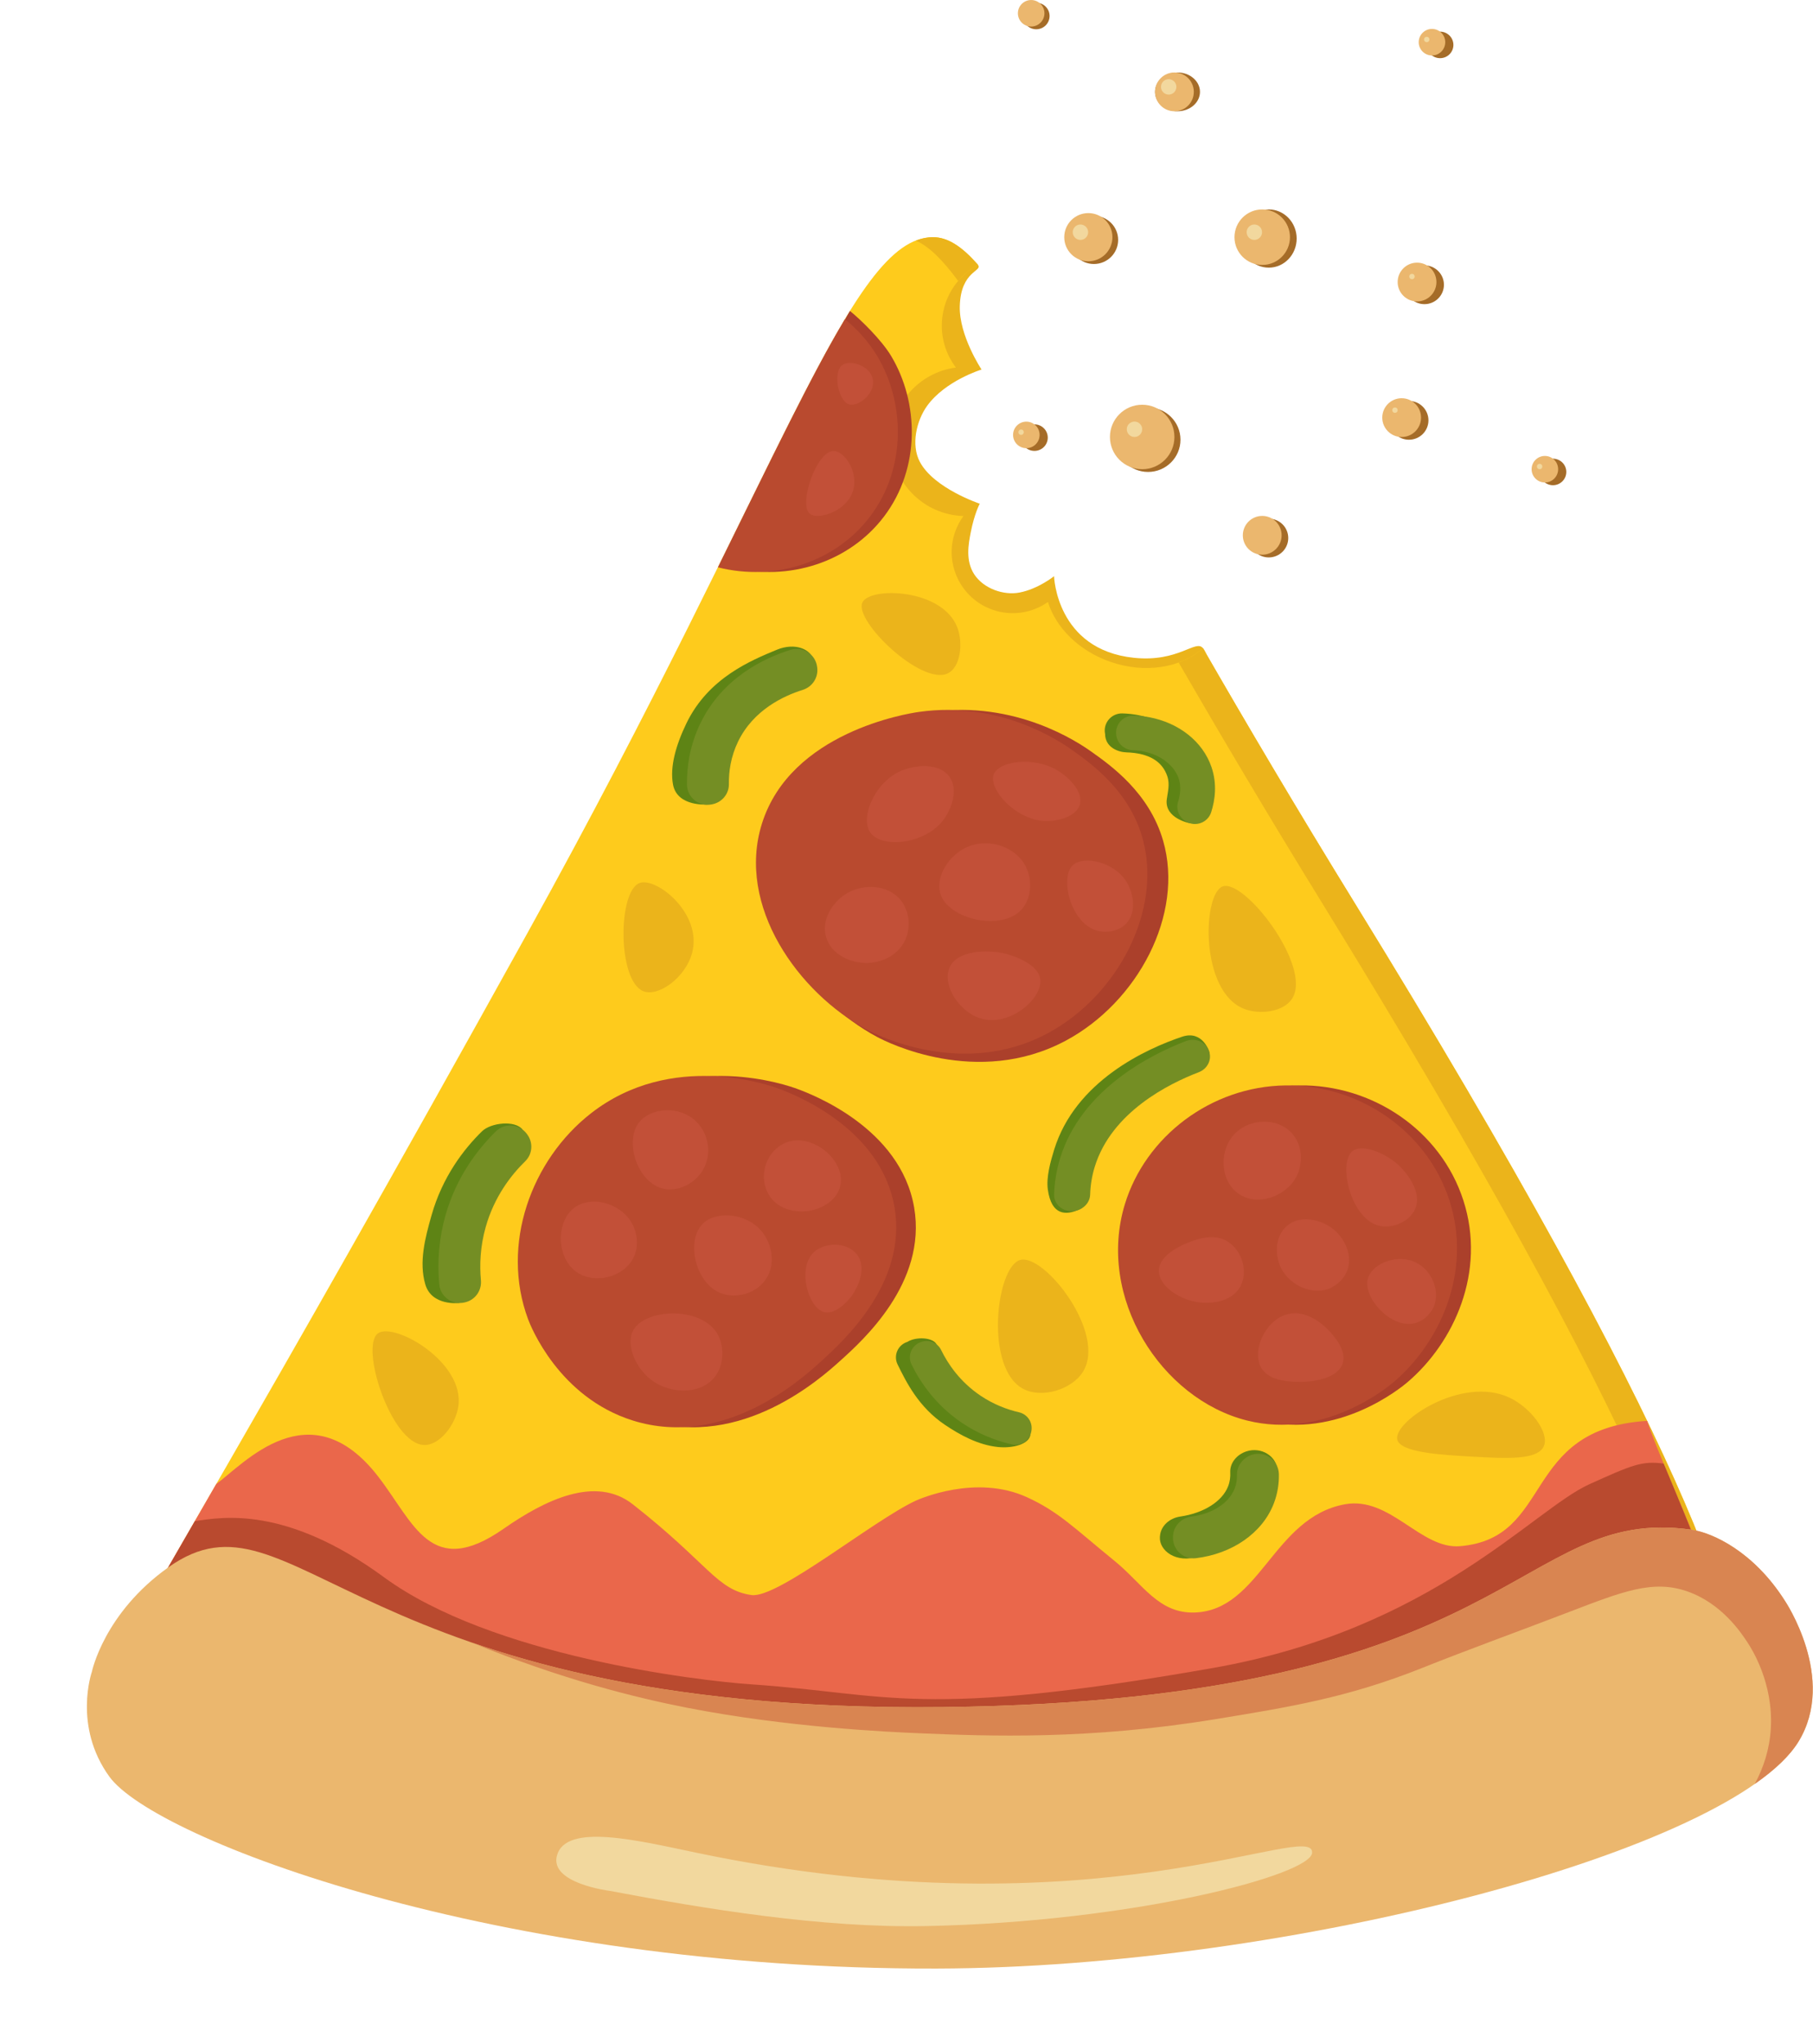 <?xml version="1.0" encoding="UTF-8"?><svg xmlns="http://www.w3.org/2000/svg" xmlns:xlink="http://www.w3.org/1999/xlink" height="508.0" preserveAspectRatio="xMidYMid meet" version="1.0" viewBox="-21.6 0.0 450.7 508.0" width="450.7" zoomAndPan="magnify"><defs><clipPath id="a"><path d="M 0 379 L 429.039 379 L 429.039 489.281 L 0 489.281 Z M 0 379"/></clipPath><clipPath id="b"><path d="M 95 379 L 429.039 379 L 429.039 444 L 95 444 Z M 95 379"/></clipPath></defs><g><g><path d="M 271.859 109.285 C 271.859 113.711 268.25 117.301 263.801 117.301 C 259.352 117.301 255.742 113.711 255.742 109.285 C 255.742 104.859 259.352 101.27 263.801 101.27 C 268.25 101.27 271.859 104.859 271.859 109.285" fill="#a56c28"/></g><g><path d="M 256.363 59.629 C 256.363 62.938 253.664 65.617 250.34 65.617 C 247.016 65.617 244.316 62.938 244.316 59.629 C 244.316 56.32 247.016 53.641 250.34 53.641 C 253.664 53.641 256.363 56.32 256.363 59.629" fill="#a56c28"/></g><g><path d="M 300.742 59.289 C 300.742 63.289 297.637 66.527 293.805 66.527 C 289.973 66.527 286.867 63.289 286.867 59.289 C 286.867 55.293 289.973 52.055 293.805 52.055 C 297.637 52.055 300.742 55.293 300.742 59.289" fill="#a56c28"/></g><g><path d="M 333.504 104.473 C 333.504 107.137 331.332 109.293 328.656 109.293 C 325.98 109.293 323.809 107.137 323.809 104.473 C 323.809 101.812 325.98 99.652 328.656 99.652 C 331.332 99.652 333.504 101.812 333.504 104.473" fill="#a56c28"/></g><g><path d="M 276.707 22.836 C 276.707 25.496 274.207 27.656 271.121 27.656 C 268.035 27.656 265.535 25.496 265.535 22.836 C 265.535 20.172 268.035 18.012 271.121 18.012 C 274.207 18.012 276.707 20.172 276.707 22.836" fill="#a56c28"/></g><g><path d="M 298.652 133.727 C 298.652 136.391 296.48 138.547 293.805 138.547 C 291.129 138.547 288.957 136.391 288.957 133.727 C 288.957 131.066 291.129 128.906 293.805 128.906 C 296.48 128.906 298.652 131.066 298.652 133.727" fill="#a56c28"/></g><g><path d="M 337.352 70.777 C 337.352 73.441 335.18 75.598 332.504 75.598 C 329.828 75.598 327.656 73.441 327.656 70.777 C 327.656 68.113 329.828 65.957 332.504 65.957 C 335.18 65.957 337.352 68.113 337.352 70.777" fill="#a56c28"/></g><g><path d="M 221.496 65.809 C 222.809 67.461 217.25 67.191 216.996 76.074 C 216.789 83.41 222.406 91.848 222.406 91.848 C 222.406 91.848 213.438 94.578 208.887 100.859 C 206.246 104.508 204.801 110.559 207.086 114.828 C 210.602 121.402 221.953 125.191 221.953 125.191 C 221.953 125.191 220.613 127.691 219.703 132.402 C 219.172 135.148 218.355 139.344 220.602 142.766 C 222.93 146.309 227.895 148.039 231.867 147.27 C 236.516 146.375 240.43 143.215 240.43 143.215 C 240.43 143.215 240.969 161.453 260.258 163.492 C 271.406 164.672 275.629 158.824 277.453 161.109 C 278.969 163.008 280.691 168.801 271.07 173.406 C 257.602 179.855 239.199 175.113 236.375 167.098 C 235.164 163.668 237.203 160.762 235.023 158.535 C 232.719 156.184 229.125 158.098 221.953 157.637 C 216.859 157.309 210.973 156.93 208.438 153.578 C 204.145 147.906 214.16 139.926 210.691 131.051 C 207.574 123.082 197.5 124.387 193.566 114.379 C 192.938 112.773 191.273 108.547 192.664 104.012 C 195.359 95.227 206.547 95.008 207.984 86.891 C 208.586 83.508 206.785 82.742 207.535 77.426 C 207.762 75.812 208.387 71.723 211.141 67.965 C 215.508 62 220.316 64.324 221.496 65.809" fill="#ebb41b"/></g><g><path d="M 315.305 224.664 C 300.461 200.566 288.012 179.461 277.453 161.109 C 272.035 165.969 263.047 167.531 254.309 164.449 C 246.508 161.699 240.867 155.938 238.914 149.625 C 235.031 152.355 229.934 153.238 225.117 151.539 C 217.207 148.75 213.055 140.078 215.844 132.172 C 216.352 130.734 217.055 129.422 217.906 128.254 C 207.922 127.965 199.91 119.785 199.91 109.727 C 199.91 100.309 206.938 92.535 216.035 91.352 C 213.836 88.457 212.527 84.848 212.527 80.934 C 212.527 74.41 216.152 68.734 221.496 65.809 C 217.434 61.141 213.922 58.953 210.324 58.953 C 189.504 58.953 173.168 117.039 109.684 231.602 C 40.168 357.055 13.383 399.914 10.777 406.855 C -21.637 493.297 388.234 507.988 409.926 422.961 C 413.828 407.652 396.996 357.293 315.305 224.664" fill="#fecb1c"/></g><g><path d="M 157.691 455.168 C 157.605 456.129 157.512 457.082 157.418 458.012 C 161.836 455.426 160.32 455.031 157.691 455.168" fill="#38aac4"/></g><g><path d="M 216.59 69.824 C 217.961 68.203 219.621 66.836 221.496 65.809 C 217.434 61.141 213.922 58.953 210.324 58.953 C 208.895 58.953 207.48 59.254 206.074 59.805 C 209.312 61.234 212.672 64.512 216.59 69.824" fill="#ebb41b"/></g><g><path d="M 315.305 224.664 C 300.461 200.566 288.012 179.461 277.453 161.109 C 275.75 162.637 273.695 163.84 271.406 164.672 C 281.516 182.176 293.312 202.109 307.203 224.664 C 388.898 357.293 405.73 407.652 401.824 422.961 C 392.086 461.141 304.086 479.207 213 479.711 C 306.902 480.266 399.898 462.27 409.926 422.961 C 413.828 407.652 396.996 357.293 315.305 224.664" fill="#ebb41b"/></g><g><path d="M 291.879 353.066 C 311.008 357.859 326.738 344.867 328.316 343.523 C 339.891 333.648 347.887 316.09 342.199 298.406 C 336.539 280.805 319.395 269.531 301.422 269.777 C 282.859 270.031 266.637 282.52 261.512 299.277 C 254.414 322.473 270.473 347.703 291.879 353.066" fill="#ab402b"/></g><g><path d="M 288.406 353.066 C 307.535 357.859 323.27 344.867 324.848 343.523 C 336.422 333.648 344.414 316.09 338.73 298.406 C 333.066 280.805 315.926 269.531 297.953 269.777 C 279.391 270.031 263.168 282.52 258.043 299.277 C 250.945 322.473 267.004 347.703 288.406 353.066" fill="#b94a2f"/></g><g><path d="M 139.613 353.066 C 162.797 360.227 182.57 342.449 187.164 338.316 C 192.938 333.125 208.844 318.824 205.656 300.145 C 202.258 280.215 179.961 271.898 176.598 270.645 C 174.246 269.77 149.48 261.012 129.043 276.719 C 114 288.281 106.176 309.355 113.191 327.906 C 113.781 329.461 120.859 347.273 139.613 353.066" fill="#ab402b"/></g><g><path d="M 135.711 353.066 C 158.555 360.227 178.035 342.449 182.562 338.316 C 188.25 333.125 203.922 318.824 200.781 300.145 C 197.434 280.215 175.465 271.898 172.152 270.645 C 169.836 269.77 145.438 261.012 125.301 276.719 C 110.48 288.281 102.77 309.355 109.684 327.906 C 110.262 329.461 117.238 347.273 135.711 353.066" fill="#b94a2f"/></g><g><path d="M 196.559 257.793 C 198.641 258.902 221.234 270.445 243.281 258.684 C 261.215 249.113 272.852 227.285 267.539 208.938 C 264.086 196.996 254.535 190.238 249.57 186.73 C 246.438 184.512 230.895 174.023 210.035 176.957 C 207.062 177.375 177.012 182.055 169.602 205.383 C 162.938 226.363 179.02 248.461 196.559 257.793" fill="#ab402b"/></g><g><path d="M 193.84 255.895 C 195.852 256.977 217.668 268.254 238.953 256.766 C 256.273 247.418 267.508 226.102 262.383 208.18 C 259.047 196.516 249.82 189.914 245.027 186.488 C 242.004 184.324 226.996 174.078 206.855 176.945 C 203.984 177.352 174.969 181.926 167.812 204.707 C 161.379 225.199 176.906 246.781 193.84 255.895" fill="#b94a2f"/></g><g><path d="M 198.18 128.359 C 207.297 116.305 206.832 99.953 199.914 88.449 C 197.543 84.508 192.438 79.5 189.688 77.285 C 181.453 90.984 173.855 113.613 160.328 141.004 C 174.551 144.613 189.613 139.684 198.18 128.359" fill="#ab402b"/></g><g><path d="M 409.926 422.961 C 415.145 412.863 391.934 365.996 387.863 353.148 C 356.391 355.121 364.824 382.344 341.332 384.301 C 331.566 385.113 324.008 371.809 312.699 373.891 C 294.91 377.16 291.672 400.242 275.395 400.785 C 266.379 401.082 262.473 393.664 255.508 387.992 C 245.398 379.758 241.629 375.773 233.75 372.152 C 220.977 366.281 206.73 372.676 205.988 373.02 C 195.367 377.969 171.711 397.371 165.211 396.445 C 156.602 395.219 154.57 388.684 135.711 373.891 C 126.465 366.633 113.855 372.816 103.609 379.961 C 85.457 392.621 81.398 378.59 72.379 366.949 C 55.383 345.02 38.902 363.977 32.152 368.852 C 13.012 402.152 12.211 403.039 10.777 406.855 C -21.637 493.297 369.645 500.918 409.926 422.961" fill="#ea674b"/></g><g><path d="M 373.496 368.906 C 359.418 375.266 334.57 404.984 279.797 414.598 C 206.918 427.391 199.312 420.961 165.277 418.648 C 151.398 417.703 100.496 411.531 73.891 392.039 C 49.395 374.098 33.547 377.09 26.84 378.078 C 12.848 402.348 12.062 403.43 10.777 406.855 C -21.637 493.297 369.645 500.918 409.926 422.961 C 413.645 415.766 399.914 382.695 391.973 363.773 C 386.566 363.027 383.988 364.168 373.496 368.906" fill="#b94a2f"/></g><g><path d="M 232.883 345.258 C 237.496 347.594 244.879 345.375 247.633 340.922 C 253.555 331.336 237.984 311.504 232.016 313.156 C 225.98 314.828 223.078 340.289 232.883 345.258" fill="#ebb41b"/></g><g><path d="M 138.316 246.352 C 142.066 247.855 148.844 242.961 150.461 236.809 C 153.027 227.062 141.641 217.996 137.445 219.457 C 131.953 221.371 131.871 243.77 138.316 246.352" fill="#ebb41b"/></g><g><path d="M 83.656 359.141 C 87.602 359.406 91.645 354.176 92.332 349.598 C 93.996 338.5 76.367 328.551 72.379 331.379 C 67.809 334.613 75.512 358.59 83.656 359.141" fill="#ebb41b"/></g><g><path d="M 213.977 167.383 C 217.141 165.906 217.906 159.938 216.375 155.938 C 212.664 146.246 194.582 145.77 192.773 149.77 C 190.703 154.352 207.441 170.434 213.977 167.383" fill="#ebb41b"/></g><g><path d="M 344.82 362.062 C 352.812 362.504 360.652 362.938 362.176 359.461 C 363.633 356.121 358.992 349.832 353.496 347.312 C 341.746 341.926 324.895 353.227 325.734 357.727 C 326.352 361.043 336.766 361.617 344.82 362.062" fill="#ebb41b"/></g><g><path d="M 287.539 250.691 C 291.523 252.312 297.59 251.543 299.688 248.09 C 304.543 240.086 287.727 218.316 282.336 220.324 C 277.367 222.176 276.625 246.238 287.539 250.691" fill="#ebb41b"/></g><g clip-path="url(#a)"><path d="M 425.488 432.887 C 409.004 459.781 299.355 489.078 211.191 489.277 C 101.875 489.527 16.852 457.18 5.574 441.562 C -3.5 428.996 1.234 415.531 1.234 415.531 C 1.234 415.531 4.223 400.906 20.324 389.504 C 51.645 367.328 65.438 425.945 212.93 424.289 C 356.082 422.688 354.988 374.109 398.82 380.188 C 404.121 380.922 414.344 385.637 422.086 397.824 C 422.086 397.824 435.129 417.152 425.488 432.887" fill="#ebb76e"/></g><g clip-path="url(#b)"><path d="M 206.922 430.793 C 224.453 431.539 248.949 432.445 280.379 427.324 C 298.93 424.297 313.477 421.93 331.855 414.598 C 343.926 409.785 356.16 405.375 368.293 400.719 C 381.898 395.492 389.332 392.59 397.789 395.512 C 406.41 398.488 411.246 405.832 412.828 408.234 C 413.891 409.852 419.285 418.336 418.613 429.637 C 418.301 434.895 416.742 439.477 414.617 443.398 C 419.637 439.898 423.352 436.371 425.488 432.887 C 435.129 417.152 422.086 397.824 422.086 397.824 C 414.344 385.637 404.121 380.922 398.82 380.188 C 354.988 374.109 356.082 422.688 212.93 424.289 C 157.766 424.91 121.309 417.098 95.641 408.234 C 117.855 417.348 136.34 421.938 149.082 424.43 C 174.082 429.32 198.852 430.449 206.922 430.793" fill="#d98551"/></g><g><path d="M 304.586 460.484 C 304.379 466.012 260.02 477.715 208.535 478.719 C 182.598 479.223 153.738 474.453 130.059 469.984 C 129.91 469.957 114.973 468.113 116.852 461.203 C 119.07 453.027 136.871 457.43 151.625 460.512 C 251.379 481.371 304.898 452.039 304.586 460.484" fill="#f2d89e"/></g><g><path d="M 194.707 128.359 C 203.828 116.305 203.363 99.953 196.441 88.449 C 194.07 84.508 191.184 81.555 188.43 79.34 C 180.199 93.035 170.387 113.613 156.859 141.004 C 171.078 144.613 186.145 139.684 194.707 128.359" fill="#b94a2f"/></g><g><path d="M 140.984 343.457 C 145.434 346.383 152.547 346.652 156.023 342.301 C 158.523 339.168 158.539 334.398 156.602 331.309 C 152.402 324.617 138.672 325.219 135.777 330.73 C 133.855 334.395 136.555 340.543 140.984 343.457" fill="#c25038"/></g><g><path d="M 121.898 316.27 C 126.27 319.172 133.266 317.516 135.777 312.801 C 137.406 309.742 136.797 306.059 135.199 303.547 C 132.301 298.984 125.426 297.137 121.316 300.074 C 116.492 303.527 116.621 312.773 121.898 316.27" fill="#c25038"/></g><g><path d="M 157.758 321.477 C 161.25 322.746 166.191 321.707 168.746 318.008 C 171.496 314.023 170.176 308.848 167.59 305.859 C 163.766 301.434 156.414 300.926 153.129 304.125 C 148.828 308.312 151.223 319.105 157.758 321.477" fill="#c25038"/></g><g><path d="M 143.297 295.449 C 146.801 296.246 151.035 294.344 153.129 290.82 C 155.496 286.84 154.566 281.719 151.395 278.676 C 147.254 274.703 140.422 275.371 137.512 278.676 C 133.352 283.402 136.824 293.977 143.297 295.449" fill="#c25038"/></g><g><path d="M 180.895 300.656 C 181.52 300.473 186.195 299.109 187.254 294.871 C 188.301 290.691 184.922 287.328 184.363 286.773 C 181.949 284.371 177.098 282.012 172.797 284.461 C 168.699 286.789 167.055 292.371 169.324 296.605 C 171.762 301.148 177.383 301.676 180.895 300.656" fill="#c25038"/></g><g><path d="M 183.207 326.105 C 185.781 326.844 188.832 323.863 190.148 322.055 C 191.715 319.898 194.062 314.945 191.305 311.645 C 188.785 308.629 183.523 308.812 180.895 311.066 C 176.43 314.891 179.219 324.957 183.207 326.105" fill="#c25038"/></g><g><path d="M 300.621 343.457 C 304.035 343.617 310.93 342.883 312.188 338.828 C 313.145 335.75 310.316 332.484 309.297 331.309 C 308.754 330.68 303.918 325.102 298.309 326.684 C 292.789 328.238 289.531 335.867 291.945 339.984 C 293.789 343.133 298.43 343.352 300.621 343.457" fill="#c25038"/></g><g><path d="M 277.484 323.789 C 278.453 323.836 284.363 324.098 286.738 319.742 C 288.754 316.051 287.16 311.004 283.848 308.754 C 280.32 306.352 276.086 307.965 274.016 308.754 C 273.016 309.133 266.672 311.547 266.496 315.691 C 266.32 319.809 272.305 323.559 277.484 323.789" fill="#c25038"/></g><g><path d="M 308.719 320.32 C 309.004 320.215 312.156 318.977 313.344 315.691 C 314.848 311.535 312.215 306.84 308.719 304.703 C 306.168 303.145 301.512 301.941 298.309 304.703 C 295.316 307.281 295.43 311.727 296.57 314.535 C 298.461 319.184 304.227 322 308.719 320.32" fill="#c25038"/></g><g><path d="M 329.539 328.996 C 331.812 328.645 333.812 326.965 334.746 324.945 C 336.492 321.172 334.562 316.07 330.695 313.957 C 326.008 311.395 319.805 313.965 318.551 317.43 C 316.848 322.133 323.773 329.891 329.539 328.996" fill="#c25038"/></g><g><path d="M 321.441 304.703 C 324.598 305.363 328.672 303.703 330.117 300.656 C 332.156 296.363 328.066 291.262 325.492 289.086 C 322.367 286.445 316.797 284.168 314.504 286.195 C 311.004 289.285 314.207 303.188 321.441 304.703" fill="#c25038"/></g><g><path d="M 286.16 296.605 C 290.828 299.996 297.996 297.453 300.621 292.559 C 302.363 289.301 302.309 284.609 299.465 281.566 C 295.906 277.766 289.32 277.961 285.582 281.566 C 281.367 285.637 281.574 293.273 286.16 296.605" fill="#c25038"/></g><g><path d="M 222.535 253.227 C 229.637 255.09 237.605 248.117 236.996 243.395 C 236.449 239.121 228.945 237.184 228.32 237.031 C 223.902 235.941 216.352 236.133 214.441 240.5 C 212.547 244.836 216.875 251.738 222.535 253.227" fill="#c25038"/></g><g><path d="M 193.617 239.344 C 197.027 239.391 201.551 237.809 203.449 233.562 C 204.855 230.422 204.527 226.48 202.293 223.727 C 199.059 219.734 192.98 219.656 188.992 221.992 C 185.633 223.957 182.414 228.414 183.785 232.98 C 185.133 237.473 190.086 239.301 193.617 239.344" fill="#c25038"/></g><g><path d="M 232.371 226.043 C 234.77 223.391 235.082 218.957 233.527 215.633 C 231.133 210.516 224.41 208.227 219.066 210.426 C 214.195 212.43 210.973 217.953 212.125 221.992 C 213.988 228.508 227.359 231.574 232.371 226.043" fill="#c25038"/></g><g><path d="M 250.879 231.246 C 253.227 231.988 256.453 231.582 258.398 229.512 C 261.09 226.648 260.133 221.859 258.398 219.102 C 255.305 214.184 247.75 212.559 245.094 215.051 C 241.766 218.18 244.582 229.266 250.879 231.246" fill="#c25038"/></g><g><path d="M 238.152 204.062 C 241.23 204.184 245.906 203.051 246.828 200.016 C 247.832 196.715 243.859 192.961 241.047 191.34 C 235.316 188.031 226.691 189.117 225.43 192.496 C 224.062 196.156 230.883 203.777 238.152 204.062" fill="#c25038"/></g><g><path d="M 194.773 206.953 C 197.59 210.898 208.07 209.875 212.703 204.062 C 214.867 201.348 216.754 196.336 214.441 193.074 C 211.855 189.43 205.504 190.02 201.715 191.914 C 195.645 194.953 192.195 203.34 194.773 206.953" fill="#c25038"/></g><g><path d="M 179.734 127.715 C 181.863 129.414 189.914 126.859 190.727 120.773 C 191.301 116.477 188.059 111.977 185.52 112.098 C 181.297 112.297 176.84 125.398 179.734 127.715" fill="#c25038"/></g><g><path d="M 189.57 100.531 C 191.812 101.102 196.152 97.75 195.352 94.168 C 194.594 90.773 189.719 89.375 187.836 90.695 C 185.355 92.438 186.75 99.812 189.57 100.531" fill="#c25038"/></g><g><path d="M 278.98 261.316 C 279.617 263.352 277.605 264.602 275.477 265.414 C 268.098 268.234 253.816 275.305 249.629 288.91 C 248.941 291.141 248.559 293.461 248.484 295.84 C 248.418 297.914 248.613 299.793 246.574 300.676 C 243.484 302.012 239.793 302.266 238.879 295.629 C 238.457 292.594 239.551 288.684 240.445 285.785 C 245.703 268.703 263.309 260.676 272.27 257.672 C 277.34 255.973 278.98 261.316 278.98 261.316" fill="#5e8415"/></g><g><path d="M 180.711 164.48 L 178.078 165.887 C 178.414 168.379 176.883 170.719 174.48 171.473 C 169.727 172.957 162.191 176.469 158.398 184.344 C 156.594 188.09 156.074 191.789 156.121 194.918 C 156.16 197.395 156.691 199.527 154.25 199.953 C 154.25 199.953 146.77 200.594 145.711 195.02 C 144.883 190.641 146.402 185.258 149.02 179.82 C 154.488 168.473 165.09 164.164 171.473 161.508 C 176.051 159.598 180.285 161.34 180.711 164.48" fill="#5e8415"/></g><g><path d="M 261.336 177.738 C 268.57 179.121 274.578 183.703 276.758 190.168 C 278.168 194.344 277.641 198.297 276.668 201.336 C 275.832 203.941 278.355 203.66 274.191 204.613 C 274.191 204.613 267.844 203.434 268.449 198.695 C 268.668 196.98 269.273 194.969 268.582 192.926 C 267.359 189.301 264.129 187.18 258.41 186.996 C 256.355 186.934 253.156 185.754 253.117 182.438 L 253.094 182.305 C 252.621 179.645 254.727 177.238 257.43 177.316 C 258.762 177.355 260.066 177.496 261.336 177.738" fill="#5e8415"/></g><g><path d="M 108.32 280.773 L 105.949 281.891 C 107.512 283.93 107.34 286.824 105.504 288.617 C 101.973 292.062 97.793 297.449 95.672 304.961 C 94.277 309.906 94.141 314.484 94.48 318.199 C 94.719 320.789 94.984 323.309 92.441 323.859 C 92.441 323.859 85.711 324.656 84.121 319.211 C 82.5 313.66 84.098 307.641 85.656 302.133 C 88.379 292.48 93.719 285.582 98.227 281.176 C 100.414 279.039 106.461 278.348 108.32 280.773" fill="#5e8415"/></g><g><path d="M 203.828 333.57 L 203.957 333.523 C 206.074 332.176 210.359 332.359 211.246 334.172 C 212.945 337.652 213.566 343.438 218.652 346.871 C 222 349.129 225.387 350.355 228.242 351.016 C 230.234 351.477 231.582 353.324 231.367 355.359 L 234.555 356.539 C 234.301 358.941 230.207 360.035 226.484 359.652 C 221.562 359.145 217.012 356.641 213.281 354.121 C 206.75 349.715 203.707 343.562 201.527 339.113 C 200.469 336.953 201.559 334.359 203.828 333.57" fill="#5e8415"/></g><g><path d="M 288.254 360.734 C 291.926 359.535 295.773 361.906 295.957 365.441 C 296.074 367.766 295.785 370.32 294.758 372.945 C 291.746 380.641 286.102 383.652 276.434 386.828 C 270.688 388.715 266.527 385.328 266.742 382.023 L 266.758 381.844 C 266.922 379.316 269.066 377.332 271.816 376.93 C 277.523 376.098 282.199 373.262 283.703 369.414 C 284.156 368.254 284.285 367.078 284.23 365.973 C 284.109 363.637 285.828 361.531 288.254 360.734" fill="#5e8415"/></g><g><path d="M 278.98 261.316 L 279.02 261.445 C 279.656 263.477 278.523 265.688 276.395 266.5 C 269.016 269.32 254.734 276.391 250.547 289.996 C 249.859 292.227 249.477 294.547 249.402 296.926 C 249.336 299 247.605 300.734 245.398 300.973 L 245.246 300.988 C 242.602 301.277 240.363 299.324 240.445 296.84 C 240.551 293.773 241.051 290.773 241.941 287.871 C 247.199 270.789 264.367 262.156 273.191 258.758 C 275.59 257.832 278.262 259.02 278.98 261.316" fill="#748e24"/></g><g><path d="M 181.527 165.711 L 181.551 165.887 C 181.887 168.379 180.352 170.719 177.949 171.473 C 173.199 172.957 165.66 176.469 161.867 184.344 C 160.062 188.09 159.547 191.789 159.594 194.918 C 159.629 197.395 157.785 199.5 155.348 199.93 L 155.188 199.957 C 152.094 200.504 149.223 198.16 149.18 195.02 C 149.121 190.562 149.871 185.258 152.488 179.82 C 157.961 168.473 168.34 163.555 174.941 161.508 C 177.969 160.566 181.102 162.574 181.527 165.711" fill="#748e24"/></g><g><path d="M 264.16 178.277 C 271.398 179.656 277.402 184.242 279.586 190.707 C 280.992 194.883 280.465 198.836 279.492 201.871 C 278.66 204.48 275.602 205.609 273.258 204.191 L 273.129 204.113 C 271.461 203.105 270.684 201.094 271.273 199.234 C 271.797 197.586 272.098 195.508 271.406 193.465 C 270.184 189.84 265.836 186.656 260.117 186.473 C 258.062 186.406 256.301 185 255.941 182.973 L 255.918 182.844 C 255.449 180.18 257.555 177.777 260.254 177.855 C 261.586 177.895 262.891 178.035 264.16 178.277" fill="#748e24"/></g><g><path d="M 109.312 281.75 L 109.418 281.891 C 110.98 283.93 110.812 286.824 108.973 288.617 C 105.445 292.062 101.266 297.449 99.145 304.961 C 97.746 309.906 97.609 314.484 97.953 318.199 C 98.191 320.789 96.492 323.152 93.953 323.703 L 93.785 323.742 C 90.781 324.391 87.875 322.27 87.59 319.211 C 87.055 313.453 87.57 307.641 89.125 302.133 C 91.852 292.48 97.191 285.582 101.699 281.176 C 103.883 279.039 107.453 279.324 109.312 281.75" fill="#748e24"/></g><g><path d="M 207.297 333.57 L 207.43 333.523 C 209.336 332.859 211.453 333.699 212.344 335.512 C 214.043 338.992 217.035 343.438 222.125 346.871 C 225.473 349.129 228.855 350.355 231.711 351.016 C 233.703 351.477 235.051 353.324 234.84 355.359 L 234.824 355.492 C 234.57 357.891 232.273 359.539 229.922 359 C 225.488 357.984 221.273 356.168 217.547 353.652 C 211.012 349.246 207.176 343.562 204.996 339.113 C 203.941 336.953 205.031 334.359 207.297 333.57" fill="#748e24"/></g><g><path d="M 289.602 361.586 C 292.887 360.512 296.242 362.93 296.316 366.383 C 296.363 368.652 296.043 371.137 295.066 373.668 C 292.211 381.09 284.652 386.207 275.68 387.289 C 272.473 387.676 269.73 384.977 270.004 381.758 L 270.02 381.586 C 270.23 379.125 272.176 377.25 274.625 376.934 C 279.711 376.273 283.922 373.633 285.352 369.926 C 285.781 368.805 285.926 367.664 285.902 366.582 C 285.852 364.301 287.43 362.293 289.602 361.586" fill="#748e24"/></g><g><path d="M 270.355 108.609 C 270.355 113.035 266.766 116.625 262.34 116.625 C 257.914 116.625 254.324 113.035 254.324 108.609 C 254.324 104.184 257.914 100.594 262.34 100.594 C 266.766 100.594 270.355 104.184 270.355 108.609" fill="#ebb76e"/></g><g><path d="M 254.941 58.953 C 254.941 62.262 252.262 64.941 248.953 64.941 C 245.645 64.941 242.965 62.262 242.965 58.953 C 242.965 55.645 245.645 52.965 248.953 52.965 C 252.262 52.965 254.941 55.645 254.941 58.953" fill="#ebb76e"/></g><g><path d="M 299.078 58.953 C 299.078 62.762 295.988 65.852 292.18 65.852 C 288.367 65.852 285.281 62.762 285.281 58.953 C 285.281 55.141 288.367 52.055 292.18 52.055 C 295.988 52.055 299.078 55.141 299.078 58.953" fill="#ebb76e"/></g><g><path d="M 331.66 103.797 C 331.66 106.461 329.504 108.617 326.84 108.617 C 324.18 108.617 322.02 106.461 322.02 103.797 C 322.02 101.137 324.18 98.977 326.84 98.977 C 329.504 98.977 331.66 101.137 331.66 103.797" fill="#ebb76e"/></g><g><path d="M 275.176 22.836 C 275.176 25.496 273.016 27.656 270.355 27.656 C 267.691 27.656 265.535 25.496 265.535 22.836 C 265.535 20.172 267.691 18.012 270.355 18.012 C 273.016 18.012 275.176 20.172 275.176 22.836" fill="#ebb76e"/></g><g><path d="M 239.32 3.977 C 239.32 5.797 237.836 7.273 236.004 7.273 C 234.172 7.273 232.688 5.797 232.688 3.977 C 232.688 2.156 234.172 0.68 236.004 0.68 C 237.836 0.68 239.32 2.156 239.32 3.977" fill="#a56c28"/></g><g><path d="M 238.039 3.301 C 238.039 5.121 236.562 6.598 234.738 6.598 C 232.918 6.598 231.441 5.121 231.441 3.301 C 231.441 1.48 232.918 0.004 234.738 0.004 C 236.562 0.004 238.039 1.48 238.039 3.301" fill="#ebb76e"/></g><g><path d="M 297 133.051 C 297 135.715 294.844 137.871 292.18 137.871 C 289.516 137.871 287.359 135.715 287.359 133.051 C 287.359 130.391 289.516 128.23 292.18 128.23 C 294.844 128.23 297 130.391 297 133.051" fill="#ebb76e"/></g><g><path d="M 335.488 70.102 C 335.488 72.766 333.332 74.922 330.668 74.922 C 328.008 74.922 325.848 72.766 325.848 70.102 C 325.848 67.438 328.008 65.281 330.668 65.281 C 333.332 65.281 335.488 67.438 335.488 70.102" fill="#ebb76e"/></g><g><path d="M 288.309 57.715 C 288.309 56.656 289.164 55.797 290.223 55.797 C 291.281 55.797 292.137 56.656 292.137 57.715 C 292.137 58.77 291.281 59.629 290.223 59.629 C 289.164 59.629 288.309 58.77 288.309 57.715" fill="#f2d89e"/></g><g><path d="M 258.508 106.691 C 258.508 105.637 259.367 104.777 260.426 104.777 C 261.48 104.777 262.34 105.637 262.34 106.691 C 262.34 107.75 261.48 108.609 260.426 108.609 C 259.367 108.609 258.508 107.75 258.508 106.691" fill="#f2d89e"/></g><g><path d="M 245.074 57.715 C 245.074 56.656 245.93 55.797 246.988 55.797 C 248.047 55.797 248.902 56.656 248.902 57.715 C 248.902 58.77 248.047 59.629 246.988 59.629 C 245.93 59.629 245.074 58.77 245.074 57.715" fill="#f2d89e"/></g><g><path d="M 328.902 68.273 C 329.152 67.996 329.578 67.977 329.855 68.227 C 330.129 68.473 330.152 68.898 329.902 69.176 C 329.652 69.449 329.227 69.473 328.953 69.223 C 328.676 68.973 328.652 68.551 328.902 68.273" fill="#f2d89e"/></g><g><path d="M 324.676 101.492 C 324.926 101.215 325.352 101.195 325.625 101.441 C 325.902 101.691 325.926 102.117 325.676 102.395 C 325.426 102.668 325 102.691 324.723 102.441 C 324.449 102.191 324.426 101.766 324.676 101.492" fill="#f2d89e"/></g><g><path d="M 367.773 117.301 C 367.773 119.121 366.285 120.598 364.453 120.598 C 362.621 120.598 361.141 119.121 361.141 117.301 C 361.141 115.477 362.621 114 364.453 114 C 366.285 114 367.773 115.477 367.773 117.301" fill="#a56c28"/></g><g><path d="M 365.742 116.625 C 365.742 118.445 364.266 119.922 362.445 119.922 C 360.625 119.922 359.148 118.445 359.148 116.625 C 359.148 114.801 360.625 113.324 362.445 113.324 C 364.266 113.324 365.742 114.801 365.742 116.625" fill="#ebb76e"/></g><g><path d="M 360.641 115.5 C 360.887 115.223 361.312 115.203 361.59 115.453 C 361.863 115.699 361.887 116.125 361.637 116.402 C 361.391 116.68 360.965 116.699 360.688 116.449 C 360.41 116.199 360.391 115.777 360.641 115.5" fill="#f2d89e"/></g><g><path d="M 238.867 108.77 C 238.867 110.594 237.383 112.07 235.551 112.07 C 233.719 112.07 232.234 110.594 232.234 108.77 C 232.234 106.949 233.719 105.473 235.551 105.473 C 237.383 105.473 238.867 106.949 238.867 108.77" fill="#a56c28"/></g><g><path d="M 236.84 108.094 C 236.84 109.918 235.363 111.395 233.539 111.395 C 231.719 111.395 230.242 109.918 230.242 108.094 C 230.242 106.273 231.719 104.797 233.539 104.797 C 235.363 104.797 236.84 106.273 236.84 108.094" fill="#ebb76e"/></g><g><path d="M 231.734 106.973 C 231.984 106.695 232.406 106.676 232.684 106.922 C 232.961 107.172 232.98 107.598 232.73 107.875 C 232.484 108.148 232.059 108.172 231.781 107.922 C 231.508 107.672 231.484 107.246 231.734 106.973" fill="#f2d89e"/></g><g><path d="M 339.707 11.164 C 339.707 12.984 338.223 14.461 336.391 14.461 C 334.559 14.461 333.074 12.984 333.074 11.164 C 333.074 9.344 334.559 7.863 336.391 7.863 C 338.223 7.863 339.707 9.344 339.707 11.164" fill="#a56c28"/></g><g><path d="M 337.68 10.488 C 337.68 12.309 336.203 13.785 334.379 13.785 C 332.559 13.785 331.082 12.309 331.082 10.488 C 331.082 8.664 332.559 7.188 334.379 7.188 C 336.203 7.188 337.68 8.664 337.68 10.488" fill="#ebb76e"/></g><g><path d="M 332.574 9.363 C 332.824 9.09 333.25 9.066 333.523 9.316 C 333.801 9.566 333.82 9.988 333.574 10.266 C 333.324 10.543 332.898 10.562 332.621 10.312 C 332.348 10.066 332.324 9.641 332.574 9.363" fill="#f2d89e"/></g><g><path d="M 267.012 21.594 C 267.012 20.535 267.871 19.68 268.926 19.68 C 269.984 19.68 270.844 20.535 270.844 21.594 C 270.844 22.652 269.984 23.512 268.926 23.512 C 267.871 23.512 267.012 22.652 267.012 21.594" fill="#f2d89e"/></g></g></svg>